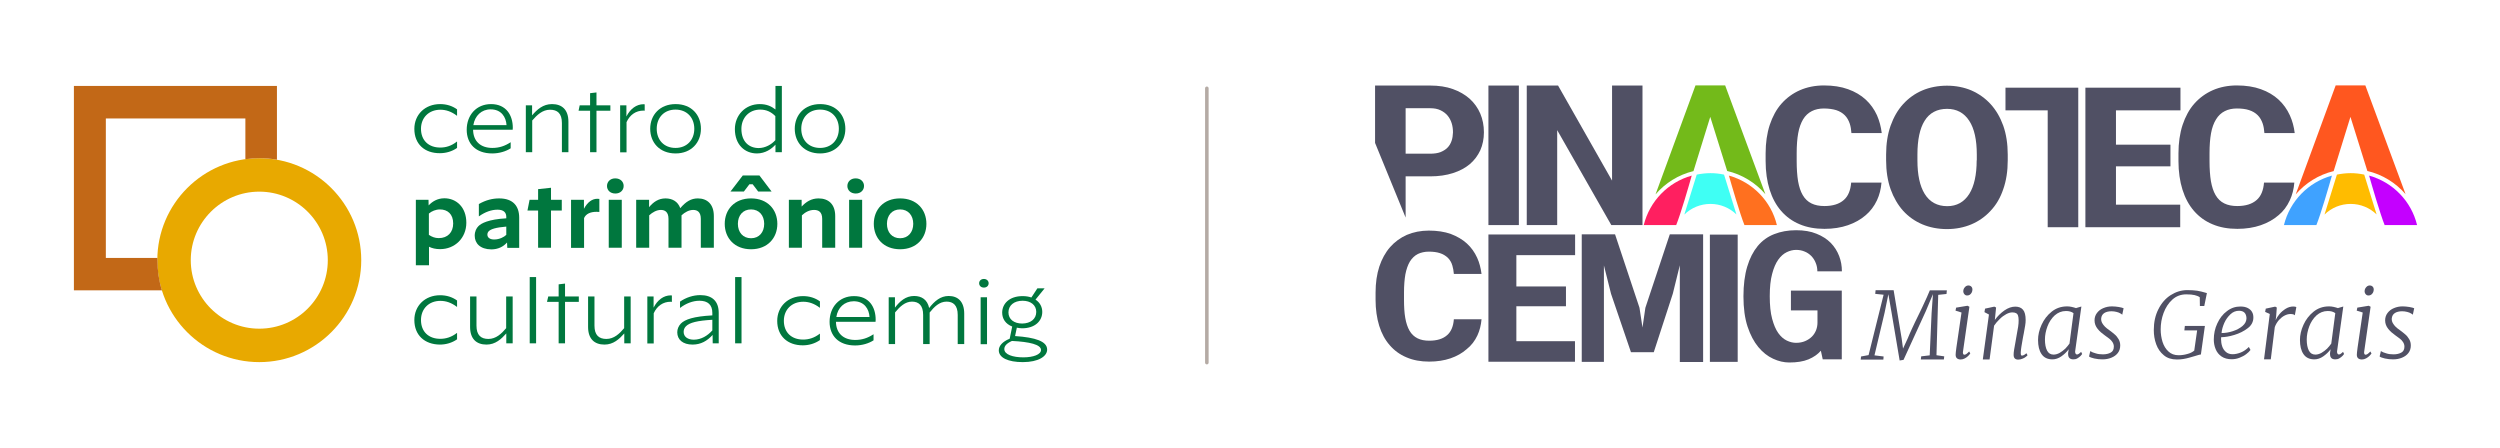 <?xml version="1.0" encoding="utf-8"?>
<!-- Generator: Adobe Illustrator 25.4.1, SVG Export Plug-In . SVG Version: 6.00 Build 0)  -->
<svg version="1.1" id="Camada_1" xmlns="http://www.w3.org/2000/svg" xmlns:xlink="http://www.w3.org/1999/xlink" x="0px" y="0px"
	 viewBox="0 0 1995.9 357.4" style="enable-background:new 0 0 1995.9 357.4;" xml:space="preserve">
<style type="text/css">
	.st0{fill:#00773E;}
	.st1{fill:#E8A900;}
	.st2{fill:#C26817;}
	.st3{fill:#73BA1A;}
	.st4{fill:#3FFFF4;}
	.st5{fill:#FF701F;}
	.st6{fill:#FF1F60;}
	.st7{fill:#FF571F;}
	.st8{fill:#FFBC00;}
	.st9{fill:#C400FF;}
	.st10{fill:#3FA2FF;}
	.st11{fill:#505064;}
	.st12{fill:none;stroke:#B5ABA5;stroke-width:2.835;stroke-linecap:round;stroke-linejoin:round;stroke-miterlimit:10;}
</style>
<g>
	<path class="st0" d="M330.8,102.9c0-11.4,8.5-19.8,20.6-19.8c5.1,0,9.6,1.4,13.5,4.2v5.1h-0.1c-4.5-3.4-8.8-4.8-13.2-4.8
		c-9.3,0-15.5,6.4-15.5,15.2c0,9.3,6.1,15,15.4,15c4.5,0,8.9-1.3,13.3-4.8h0.1v5.1c-4,2.8-8.8,4.2-13.7,4.2
		C339,122.4,330.8,115,330.8,102.9"/>
	<path class="st0" d="M409.4,102c0,0.5,0,1.1-0.1,1.6h-31.6c0.1,8.9,5.7,14.5,15.4,14.5c5.4,0,9.9-1.5,14.5-4.5h0.1v4.8
		c-3.7,2.4-9,4.1-14.7,4.1c-13.3,0-20.4-7.9-20.4-18.9c0-11.8,7.8-20.5,19.4-20.5C404.2,83.1,409.4,92.1,409.4,102 M377.9,99.9h26.5
		c-0.4-6.5-4.2-12.6-12.7-12.6C384.4,87.3,379.1,92.4,377.9,99.9"/>
	<path class="st0" d="M419.8,84.1h5v8c3.9-4.6,8.7-9,15.9-9c8,0,13.1,4.5,13.1,14.1v24.3h-5.2V98.2c0-7.7-3.6-10.6-9.5-10.6
		c-6,0-10.4,4.2-14.2,8.6v25.3h-5.1V84.1z"/>
	<polygon class="st0" points="471.1,88.4 461.9,88.4 462.8,84.1 471.1,84.1 471.1,74.4 476.2,73.8 476.2,84.1 487.3,84.1 
		487.3,88.4 476.2,88.4 476.2,121.5 471.1,121.5 	"/>
	<path class="st0" d="M495.1,84.1h5v8.9c3.1-6.1,8-9.8,13.7-9.8c0.1,0,0.5,0,0.9,0.1v5.1c-0.4-0.1-0.6-0.1-1-0.1
		c-6,0-10.8,3.3-13.5,9.2v24.1h-5.1V84.1z"/>
	<path class="st0" d="M519.1,102.8c0-11,7.7-19.7,20.3-19.7c12.7,0,20.2,8.7,20.2,19.7c0,11-7.7,19.7-20.2,19.7
		C526.6,122.5,519.1,113.8,519.1,102.8 M554.3,102.8c0-8.8-5.8-15.3-15-15.3c-9.2,0-15,6.5-15,15.3c0,8.8,5.7,15.3,15,15.3
		C548.5,118.1,554.3,111.6,554.3,102.8"/>
	<path class="st0" d="M624.1,121.5h-5v-6c-3.1,3.4-8.1,7-14.8,7c-9.6,0-17.6-6.9-17.6-19.4c0-11.2,8.4-20,19.9-20
		c5.5,0,9.3,1.8,12.5,4.3V68.6h5.1V121.5z M591.9,102.9c0,10.3,6.2,15.3,13.8,15.3c5.3,0,10.3-2.9,13.3-6.3V92.7
		c-3.3-3.3-7-5.2-12.1-5.2C597.9,87.5,591.9,94.2,591.9,102.9"/>
	<path class="st0" d="M634.5,102.8c0-11,7.7-19.7,20.3-19.7c12.7,0,20.1,8.7,20.1,19.7c0,11-7.7,19.7-20.2,19.7
		C642.1,122.5,634.5,113.8,634.5,102.8 M669.7,102.8c0-8.8-5.7-15.3-15-15.3c-9.2,0-15,6.5-15,15.3c0,8.8,5.7,15.3,15,15.3
		C663.9,118.1,669.7,111.6,669.7,102.8"/>
	<path class="st0" d="M332,159.5h10.1l0.1,4.5c2.8-3,6.9-5.7,12.6-5.7c9.5,0,17.5,7.1,17.5,19.5c0,12.3-9.2,21.1-20.9,21.1
		c-3.7,0-6.4-0.7-8.9-1.9v14.8H332V159.5z M361.8,178.4c0-7.5-4.5-11.2-10.6-11.2c-3.3,0-6.6,1.4-8.8,3.3v17
		c2.4,1.6,4.8,2.6,7.9,2.6C357.4,190.1,361.8,185.5,361.8,178.4"/>
	<path class="st0" d="M379,188.2c0-3.5,1.3-6,3-7.7c2.2-2.2,7.9-5.4,22.2-6.2v-1.1c0-3.4-1.9-5.8-7-5.8c-4.8,0-9.9,1.8-14.8,5.3
		h-0.1v-9.8c5.6-3.2,10.9-4.5,16.2-4.5c11.1,0,16,6.1,16,15.4v24.1H405l-0.2-4.3c-3,3.4-7.2,5.5-12.6,5.5
		C383.3,199,379,194.2,379,188.2 M404.2,187.5v-6.6c-8.4,0.7-12.3,2-14,3.7c-0.7,0.7-1.1,1.7-1.1,2.7c0,2.3,1.9,3.9,5.4,3.9
		C398.8,191.2,402.5,189.2,404.2,187.5"/>
	<polygon class="st0" points="429.6,168.1 421.1,168.1 422.8,159.5 429.6,159.5 429.6,151 439.9,149.9 439.9,159.5 448.5,159.5 
		448.5,168.1 439.9,168.1 439.9,197.8 429.6,197.8 	"/>
	<path class="st0" d="M455.9,159.5h10.3v7.2c2.9-5.5,6.7-8,10.6-8c0.4,0,0.9,0,1.7,0.1v10.4c-0.9-0.1-1.5-0.1-2.3-0.1
		c-4.8,0-8.4,1.6-9.9,5v23.8h-10.4V159.5z"/>
	<path class="st0" d="M484.6,148.5L484.6,148.5c0-3.3,2.5-6.1,6.6-6.1c4.2,0,6.7,2.8,6.7,6v0.1c0,3.2-2.5,6-6.6,6
		C487,154.5,484.6,151.7,484.6,148.5 M486,159.5h10.4v38.3H486V159.5z"/>
	<path class="st0" d="M507.9,159.5h10.3v5.9c3.4-4.1,7.5-7,13.1-7c5.5,0,9.9,2.5,11.8,7.8c4.5-5.3,8.7-7.8,14-7.8
		c7.4,0,12.8,4.5,12.8,14.1v25.3h-10.4v-23.1c0-5.7-3-7.1-6.1-7.1c-3.3,0-6.6,1.8-9.3,4.3v0.6v25.3h-10.4v-23.1
		c0-5.7-3.1-7.1-6.1-7.1c-3.3,0-6.6,1.8-9.3,4.3v25.9h-10.4V159.5z"/>
	<path class="st0" d="M578.6,178.7c0-11.4,7.8-20.3,21-20.3c13.2,0,21,8.9,21,20.3c0,11.3-7.8,20.3-21,20.3
		C586.4,199,578.6,190,578.6,178.7 M593,140.1h13.3l9.7,12.8h-10.7l-4.4-5.8h-2.6l-4.4,5.8h-10.7L593,140.1z M610.1,178.7
		c0-6.7-4-11.5-10.5-11.5c-6.5,0-10.5,4.8-10.5,11.5c0,6.7,4,11.5,10.5,11.5C606.2,190.2,610.1,185.3,610.1,178.7"/>
	<path class="st0" d="M629.7,159.5H640v5.4c3.6-3.8,7.7-6.5,13.5-6.5c7.8,0,13.3,4.5,13.3,14.1v25.3h-10.4v-23.1
		c0-5.7-3.1-7.1-6.5-7.1c-3.8,0-7,1.8-9.7,4.3v25.9h-10.4V159.5z"/>
	<path class="st0" d="M676.5,148.5L676.5,148.5c0-3.3,2.5-6.1,6.6-6.1c4.2,0,6.7,2.8,6.7,6v0.1c0,3.2-2.5,6-6.6,6
		C679,154.5,676.5,151.7,676.5,148.5 M677.9,159.5h10.4v38.3h-10.4V159.5z"/>
	<path class="st0" d="M697.6,178.7c0-11.4,7.8-20.3,21-20.3c13.2,0,21,8.9,21,20.3c0,11.3-7.8,20.3-21,20.3
		C705.4,199,697.6,190,697.6,178.7 M729.1,178.7c0-6.7-4-11.5-10.5-11.5c-6.5,0-10.5,4.8-10.5,11.5c0,6.7,4,11.5,10.5,11.5
		C725.1,190.2,729.1,185.3,729.1,178.7"/>
	<path class="st0" d="M330.8,255.5c0-11.4,8.5-19.8,20.6-19.8c5.1,0,9.6,1.4,13.5,4.2v5.1h-0.1c-4.5-3.4-8.8-4.8-13.2-4.8
		c-9.3,0-15.5,6.4-15.5,15.3c0,9.3,6.1,15,15.4,15c4.5,0,8.9-1.3,13.3-4.7h0.1v5.1c-4,2.8-8.8,4.2-13.7,4.2
		C339,275,330.8,267.6,330.8,255.5"/>
	<path class="st0" d="M409.3,274.1h-5.1v-7.9c-4,4.5-8.7,8.9-15.8,8.9c-8,0-13.1-4.5-13.1-14.1v-24.3h5.1v23.3
		c0,7.6,3.6,10.6,9.5,10.6c6.1,0,10.5-4.2,14.2-8.6v-25.3h5.2V274.1z"/>
	<rect x="422.9" y="221.2" class="st0" width="5.1" height="52.9"/>
	<polygon class="st0" points="446,241 436.7,241 437.7,236.7 446,236.7 446,227 451.1,226.4 451.1,236.7 462.1,236.7 462.1,241 
		451.1,241 451.1,274.1 446,274.1 	"/>
	<path class="st0" d="M503.5,274.1h-5.1v-7.9c-4,4.5-8.7,8.9-15.8,8.9c-8,0-13.1-4.5-13.1-14.1v-24.3h5.1v23.3
		c0,7.6,3.6,10.6,9.5,10.6c6.1,0,10.5-4.2,14.2-8.6v-25.3h5.2V274.1z"/>
	<path class="st0" d="M516.8,236.7h5v8.9c3.1-6.1,8-9.8,13.7-9.8c0.1,0,0.5,0,0.9,0.1v5.1c-0.4-0.1-0.6-0.1-1-0.1
		c-6,0-10.8,3.3-13.5,9.2v24.1h-5.1V236.7z"/>
	<path class="st0" d="M540.7,265.3c0-2.6,1-5,2.9-7c3.3-3.3,10.2-5.7,25.1-6.5v-2c0-6.5-3.6-9.7-10.3-9.7c-5.3,0-10.9,2.2-15.4,5.7
		h-0.1v-5c4.8-3.3,10.5-5.2,16.2-5.2c9.5,0,14.7,4.9,14.7,14.2v24.3H569l-0.1-6.7c-4.3,4.8-9.4,7.7-16,7.7
		C545.2,275.1,540.7,271.2,540.7,265.3 M568.7,263.8v-8.5c-11.9,0.7-18.1,2.2-21.1,5.2c-1.4,1.4-1.8,3.1-1.8,4.5
		c0,3.9,3.3,6.2,8.2,6.2C559.8,271.1,564.7,268.2,568.7,263.8"/>
	<rect x="586.9" y="221.2" class="st0" width="5.1" height="52.9"/>
	<path class="st0" d="M620.5,256.2c0-11.4,8.5-19.8,20.6-19.8c5.1,0,9.6,1.4,13.5,4.2v5.1h-0.1c-4.5-3.4-8.8-4.8-13.2-4.8
		c-9.3,0-15.5,6.4-15.5,15.2c0,9.3,6.1,15,15.4,15c4.5,0,8.9-1.3,13.3-4.7h0.1v5.1c-4,2.8-8.8,4.2-13.7,4.2
		C628.7,275.7,620.5,268.2,620.5,256.2"/>
	<path class="st0" d="M699.1,255.3c0,0.5,0,1.1-0.1,1.6h-31.6c0.1,8.9,5.7,14.5,15.4,14.5c5.4,0,9.9-1.5,14.5-4.5h0.1v4.8
		c-3.7,2.4-9,4.1-14.7,4.1c-13.3,0-20.4-7.9-20.4-18.9c0-11.8,7.8-20.5,19.4-20.5C694,236.3,699.1,245.3,699.1,255.3 M667.7,253.1
		h26.5c-0.4-6.5-4.2-12.6-12.7-12.6C674.1,240.6,668.8,245.6,667.7,253.1"/>
	<path class="st0" d="M709.5,237.3h5v8.3c3.8-5,8.5-9.3,15.3-9.3c6.1,0,10.6,3,12,9.6c4.3-5.5,9-9.6,15.6-9.6
		c7.4,0,12.4,4.5,12.4,14.1v24.3h-5.2v-23.3c0-7.7-3.6-10.6-8.9-10.6c-5.7,0-9.9,4.2-13.5,8.7v0.9v24.3H737v-23.3
		c0-7.7-3.6-10.6-8.9-10.6c-5.5,0-9.7,4-13.5,8.6v25.3h-5.1V237.3z"/>
	<path class="st0" d="M781.7,226.1c0-1.8,1.4-3.4,3.8-3.4c2.3,0,3.8,1.6,3.8,3.4c0,1.9-1.4,3.5-3.8,3.5
		C783.1,229.6,781.7,228,781.7,226.1 M782.9,237.3h5.1v37.5h-5.1V237.3z"/>
	<path class="st0" d="M811.8,261.6l-1.4,6.7c16.3,1.1,25.6,4.2,25.6,10.8c0,5.4-7,10-19.4,10c-11.8,0-19.2-3.5-19.2-9.4
		c0-3.5,2.8-6.9,8.7-9.3l2-9.7c-5.4-2.1-8-6.3-8-11.1c0-7,5.6-13.2,16.3-13.2c2.8,0,5,0.4,7,1.1l4.8-7.3h5.7v0.1l-7.2,8.9
		c3.4,2.2,5.4,5.7,5.4,9.8c0,7.1-5.6,13.1-16.2,13.1C814.5,262,813,261.9,811.8,261.6 M831.1,279.4c0-4.3-9.1-6.5-23.2-7.2
		c-4.4,2-6.1,4.1-6.1,6.5c0,4.3,6.7,6.6,15.2,6.6C825,285.3,831.1,283,831.1,279.4 M827.3,249c0-5.4-4.4-8.9-10.9-8.9
		c-6.8,0-11.3,3.7-11.3,9.3c0,5.5,4.4,8.9,11,8.9C822.8,258.2,827.3,254.7,827.3,249"/>
	<path class="st1" d="M207,289.1c-44.9,0-81.4-36.5-81.4-81.4s36.5-81.4,81.4-81.4s81.4,36.5,81.4,81.4S251.8,289.1,207,289.1
		 M207,153c-30.2,0-54.7,24.6-54.7,54.7c0,30.2,24.6,54.7,54.7,54.7c30.2,0,54.7-24.5,54.7-54.7C261.7,177.6,237.2,153,207,153"/>
	<path class="st2" d="M221,68.6h-162v163.2h70.3c-2.4-7.6-3.6-15.7-3.6-24.1c0-0.6,0-1.2,0-1.8H84.5V94.6h111.4v32.5
		c3.6-0.5,7.4-0.8,11.2-0.8c4.8,0,9.5,0.4,14,1.2V68.6z"/>
</g>
<g>
	<g>
		<path class="st3" d="M1352,136.6l13.4-43.3l13.5,43.2c12,2.8,22.6,9.4,30.5,18.5l-32.1-86.8h-23.7l-31.9,87
			C1329.5,146.1,1340,139.5,1352,136.6z"/>
		<path class="st4" d="M1354.6,139.4l-9.9,31.9c5.5-5.4,12.9-8.5,20.9-8.5c7.9,0,15.2,3.1,20.7,8.4l-9.9-31.8
			C1369,137.8,1362,137.9,1354.6,139.4z"/>
		<path class="st5" d="M1380.3,140.2c2.2,7.8,8.8,30.5,12.4,39.5h25.9C1414,160.6,1399.3,145.5,1380.3,140.2z"/>
		<path class="st6" d="M1312.3,179.7h25.9c3.6-8.9,10.2-31.6,12.4-39.5C1331.7,145.5,1317,160.6,1312.3,179.7z"/>
	</g>
	<g>
		<path class="st7" d="M1863.1,136.6l13.4-43.3l13.5,43.2c12,2.8,22.6,9.4,30.5,18.5l-32.1-86.8h-23.7l-31.9,87
			C1840.6,146.1,1851.1,139.5,1863.1,136.6z"/>
		<path class="st8" d="M1865.7,139.4l-9.9,31.9c5.5-5.4,12.9-8.5,20.9-8.5c7.9,0,15.2,3.1,20.7,8.4l-9.9-31.8
			C1880.1,137.8,1873.1,137.9,1865.7,139.4z"/>
		<path class="st9" d="M1891.4,140.2c2.2,7.8,8.8,30.5,12.4,39.5h25.9C1925.1,160.6,1910.4,145.5,1891.4,140.2z"/>
		<path class="st10" d="M1823.4,179.7h25.9c3.6-8.9,10.2-31.6,12.4-39.5C1842.8,145.5,1828.1,160.6,1823.4,179.7z"/>
	</g>
	<path class="st11" d="M1181.8,120c1.9-4.3,2.9-9.1,2.9-14.4c0-5.4-1-10.4-2.9-14.9c-1.9-4.5-4.8-8.5-8.4-11.8
		c-3.7-3.3-8.2-5.9-13.5-7.8c-5.3-1.9-11.4-2.8-18-2.8h-44.1v45.8l24.4,59.6v-32.9h19.7c6.7,0,12.8-0.9,18.1-2.6
		c5.3-1.7,9.8-4.1,13.5-7.2C1177,128,1179.8,124.3,1181.8,120z M1158.9,112.4c-0.7,2.1-1.8,4-3.3,5.5c-1.5,1.5-3.4,2.7-5.7,3.6
		c-2.2,0.8-4.9,1.2-8,1.2h-19.7V86.4h19.7c3.1,0,5.8,0.5,8.1,1.6c2.3,1.1,4.2,2.5,5.7,4.3c1.5,1.8,2.6,3.9,3.3,6.2
		c0.7,2.3,1,4.7,1,7.2C1159.9,108.1,1159.6,110.4,1158.9,112.4z"/>
	<rect x="1188.3" y="68.3" class="st11" width="24.3" height="111.4"/>
	<polygon class="st11" points="1311.3,179.7 1311.3,68.3 1287,68.3 1287,144.2 1243.9,68.3 1218.9,68.3 1218.9,179.7 1243.2,179.7 
		1243.2,103.9 1286.4,179.7 	"/>
	<path class="st11" d="M1498.5,159.9c2-4.3,3.2-9,3.6-14.1h-24.2c-0.5,6.2-2.4,10.8-5.8,13.8c-3.7,3.3-8.9,4.9-15.6,4.9
		c-4,0-7.5-0.7-10.3-2.1c-2.9-1.4-5.2-3.6-7-6.7c-1.7-2.9-2.9-6.6-3.7-11.1c-0.7-4.3-1.1-9.7-1.1-15.9v-6.4c0-6.2,0.4-11.5,1.2-15.9
		c0.8-4.5,2.2-8.2,3.9-11.1c1.8-3,4.2-5.2,7-6.6c2.7-1.4,6-2.1,9.6-2.1c3.8,0,7.1,0.5,9.8,1.3c2.8,0.9,5.1,2.3,6.9,4.1
		c1.8,1.8,3.1,4.1,4,6.8c0.7,2.2,1.1,4.6,1.3,7.4h24.2c-0.6-5.1-1.9-9.8-3.8-14.2c-2.2-4.8-5.2-9-9-12.5c-3.8-3.5-8.5-6.3-14.1-8.3
		c-5.5-2-12-3-19.2-3c-7,0-13.5,1.3-19.2,3.8c-5.7,2.5-10.6,6.1-14.7,10.7c-4.1,4.6-7.2,10.4-9.4,17c-2.2,6.7-3.3,14.4-3.3,22.7v6.2
		c0,8.4,1.1,16.1,3.2,22.8c2.1,6.7,5.2,12.4,9.2,17c4,4.6,8.9,8.2,14.7,10.6c5.8,2.5,12.5,3.7,19.9,3.7c6.9,0,13.2-1,18.7-2.9
		c5.5-1.9,10.3-4.6,14.2-8C1493.2,168.7,1496.3,164.6,1498.5,159.9z"/>
	<path class="st11" d="M1599.3,151.1c2.4-6.8,3.6-14.5,3.6-23.1v-4.6c0-8.5-1.2-16.3-3.6-23.1c-2.4-6.7-5.8-12.5-10.1-17.2
		c-4.3-4.7-9.4-8.3-15.3-10.9c-5.9-2.5-12.5-3.8-19.5-3.8c-7.1,0-13.8,1.3-19.7,3.8c-5.9,2.5-11,6.2-15.3,10.9
		c-4.3,4.7-7.6,10.5-10,17.2c-2.4,6.8-3.6,14.5-3.6,23.1v4.6c0,8.5,1.2,16.3,3.6,23.1c2.4,6.7,5.8,12.5,10,17.2
		c4.3,4.7,9.4,8.3,15.3,10.8c5.9,2.5,12.6,3.8,19.7,3.8c7,0,13.6-1.3,19.5-3.8c5.9-2.5,11-6.1,15.3-10.8
		C1593.6,163.7,1597,157.9,1599.3,151.1z M1578.1,128c0,11.5-2,20.6-5.9,26.8c-4.1,6.5-10,9.8-17.6,9.8c-7.9,0-14-3.3-18-9.8
		c-3.9-6.3-5.8-15.3-5.8-26.7v-4.8c0-11.6,1.9-20.7,5.7-26.8c3.9-6.4,10-9.6,18-9.6c7.6,0,13.6,3.2,17.7,9.6c4,6.1,6,15.2,6,26.8
		V128z"/>
	<polygon class="st11" points="1740.8,88.1 1740.8,70 1664.9,70 1664.9,181.4 1740.6,181.4 1740.6,163.4 1689.3,163.4 1689.3,132.8 
		1732.8,132.8 1732.8,115.5 1689.3,115.5 1689.3,88.1 	"/>
	<path class="st11" d="M1828.1,159.9c2-4.3,3.2-9,3.6-14.1h-24.2c-0.5,6.2-2.4,10.8-5.8,13.8c-3.7,3.3-8.9,4.9-15.6,4.9
		c-4,0-7.5-0.7-10.3-2.1c-2.9-1.4-5.2-3.6-7-6.7c-1.7-2.9-2.9-6.6-3.7-11.1c-0.7-4.3-1.1-9.7-1.1-15.9v-6.4c0-6.2,0.4-11.5,1.2-15.9
		c0.8-4.5,2.2-8.2,4-11.1c1.8-3,4.2-5.2,7-6.6c2.7-1.4,6-2.1,9.6-2.1c3.8,0,7.1,0.4,9.8,1.3c2.8,0.9,5.1,2.3,6.9,4.1
		c1.8,1.8,3.1,4.1,4,6.8c0.7,2.2,1.1,4.6,1.3,7.4h24.2c-0.6-5.1-1.9-9.8-3.9-14.2c-2.2-4.8-5.2-9-9-12.5c-3.8-3.5-8.5-6.3-14.1-8.3
		c-5.5-2-12-3-19.2-3c-7,0-13.5,1.3-19.2,3.8c-5.7,2.5-10.6,6.1-14.7,10.7c-4.1,4.6-7.2,10.4-9.4,17c-2.2,6.7-3.3,14.4-3.3,22.7v6.2
		c0,8.4,1.1,16.1,3.2,22.8c2.1,6.7,5.2,12.4,9.2,17c4,4.6,8.9,8.2,14.7,10.6c5.8,2.5,12.5,3.7,19.9,3.7c6.9,0,13.2-1,18.7-2.9
		c5.5-1.9,10.3-4.6,14.2-8C1822.8,168.8,1825.9,164.7,1828.1,159.9z"/>
	<polygon class="st11" points="1659.2,70 1601.1,70 1601.1,88.1 1634.8,88.1 1634.8,181.4 1659.2,181.4 	"/>
	<g>
		<g>
			<path class="st11" d="M1491.8,283.5l12-48.2l-6.7-0.7l0.3-2.9h14.4l6.4,38.5l1.1,8.1l3.7-8c0.9-2.2,2-4.8,3.4-7.8
				c1.4-3,3.2-6.9,5.6-11.7c0.4-0.8,1.3-2.7,2.7-5.6c1.4-3,2.6-5.6,3.6-7.8c1-2.2,1.8-4.1,2.4-5.6h13.6l-0.3,2.9l-6.6,0.7l-1.4,48.2
				l6.2,0.9l-0.3,2.5h-18.4l0.3-2.5l6.8-0.8l1.5-33.6l1.1-15.3l-5.7,13.6l-17.8,38.9l-3.1,0.5l-6.5-38.5l-2.5-14.4l-3,14.7
				l-8.1,34.1l7.3,0.9l-0.2,2.5h-18.1l0.3-2.5L1491.8,283.5z"/>
			<path class="st11" d="M1561.2,248l0.5-2.4l9.1-1.5l1.5,0.8l-5.1,35.6c0,0.4-0.1,0.7-0.1,0.8c0,0.6,0.1,1.1,0.3,1.4
				c0.2,0.3,0.5,0.5,0.8,0.5c0.6,0,1.1-0.2,1.7-0.6c0.6-0.4,1.3-1.1,2.2-2l0.9,1.6c-0.3,0.5-0.9,1.1-1.6,1.9c-0.7,0.7-1.6,1.4-2.7,2
				c-1.1,0.6-2.2,0.9-3.4,0.9c-1.2,0-2.1-0.3-2.9-0.9c-0.7-0.6-1.1-1.5-1.1-2.9c0-0.9,0.2-2.8,0.6-5.7c0.4-2.9,1-7.1,1.8-12.3
				c0.9-5.9,1.7-11.2,2.3-15.7L1561.2,248z M1568,230.2c0.4-0.7,0.9-1.2,1.5-1.7c0.6-0.4,1.3-0.6,1.9-0.6c1,0,1.8,0.3,2.4,0.9
				c0.6,0.6,0.9,1.4,0.9,2.4c0,0.8-0.2,1.6-0.6,2.4c-0.4,0.7-0.9,1.3-1.5,1.7c-0.6,0.4-1.3,0.6-2.1,0.6c-0.9,0-1.6-0.3-2.2-1
				c-0.6-0.7-0.9-1.5-0.9-2.5C1567.4,231.7,1567.6,230.9,1568,230.2z"/>
			<path class="st11" d="M1584.3,249.2l0.5-2.8l7.4-1.6l1.4,0.7l-1,9.9c2.2-3,4.7-5.5,7.7-7.6c2.9-2,5.8-3,8.6-3
				c2.7,0,4.8,0.8,6.2,2.5c1.4,1.6,2.1,4.4,2.1,8.2c0,1.3-0.1,2.8-0.4,4.5c-0.3,1.7-0.6,3.7-1.1,6.2l-0.5,2.5l-0.4,2.2
				c-0.4,2.3-0.8,4.3-1,5.9c-0.3,1.7-0.4,3.2-0.5,4.5l0,0.7c0,0.6,0.1,1.1,0.2,1.4c0.1,0.3,0.4,0.5,0.7,0.5c1,0,2.2-0.6,3.6-1.9
				l0.9,1.6c-0.2,0.3-0.7,0.8-1.4,1.3c-0.7,0.6-1.6,1.1-2.7,1.5c-1.1,0.4-2.1,0.7-3.3,0.7c-2.5,0-3.7-1.3-3.7-3.8
				c0-1.1,0.1-2.5,0.4-4.2c0.3-1.7,0.6-3.7,1.1-6.2l0.5-2.9l0.4-2.3c0.5-2.7,0.9-4.9,1.2-6.8c0.3-1.9,0.4-3.6,0.4-5.2
				c0-1.6-0.2-2.9-0.5-3.8c-0.3-0.9-0.9-1.6-1.6-1.9c-0.7-0.4-1.7-0.6-3-0.6c-1.5,0-3.1,0.5-4.8,1.4c-1.8,1-3.5,2.2-5.2,3.9
				c-1.7,1.6-3.2,3.4-4.5,5.3l-3.6,27h-5.4l4.9-35.9L1584.3,249.2z"/>
			<path class="st11" d="M1662.3,282.6c-0.2,0.4-0.7,0.9-1.3,1.6c-0.7,0.7-1.5,1.3-2.5,1.9c-1,0.6-2.1,0.8-3.2,0.8
				c-2.8,0-4.2-1.4-4.2-4.3l0-0.7l0.4-2.6l0.1-0.5c-1.6,2.2-3.6,4.1-5.9,5.7c-2.3,1.6-4.7,2.4-7.1,2.4c-3.9,0-6.8-1.4-8.7-4.2
				c-1.9-2.8-2.8-6.5-2.8-11.3c0-3.9,0.9-7.9,2.8-12.1c1.9-4.2,4.6-7.7,8.1-10.5c3.5-2.8,7.6-4.2,12.3-4.2c1.1,0,2.3,0.1,3.6,0.4
				c1.3,0.3,2.5,0.6,3.6,1l0.1-0.1l4.1-1.2l-4.9,35.2c0,0.4-0.1,0.7-0.1,0.9c0,0.8,0.2,1.3,0.5,1.7c0.3,0.4,0.7,0.5,1,0.5
				c0.5,0,0.9-0.2,1.4-0.5c0.5-0.3,1.1-0.9,1.9-1.6L1662.3,282.6z M1655.4,250c-0.8-0.6-1.7-1-2.7-1.3c-1.1-0.3-2.1-0.4-3.3-0.4
				c-3.4,0-6.4,1.2-9,3.5c-2.5,2.3-4.5,5.3-5.8,8.8c-1.3,3.5-2,7-2,10.4c0,3.8,0.6,6.8,1.7,8.9c1.1,2.1,2.8,3.2,5.2,3.2
				c1.6,0,3.3-0.5,4.9-1.4c1.6-0.9,3.1-2.1,4.5-3.4c1.3-1.4,2.4-2.7,3.3-4L1655.4,250z"/>
			<path class="st11" d="M1673.1,282.1c1.8,0.6,3.8,0.8,5.8,0.8c2.5,0,4.6-0.5,6.2-1.4c1.7-0.9,2.5-2.5,2.5-4.8
				c0-1.3-0.4-2.5-1.1-3.6s-1.6-2-2.5-2.7c-0.9-0.7-2.2-1.7-3.8-2.8c-2-1.4-3.9-3-5.5-5c-1.6-2-2.5-4.2-2.5-6.8
				c0-2.2,0.6-4.2,1.9-5.9c1.3-1.7,2.9-3,5.1-3.9c2.1-0.9,4.4-1.4,6.9-1.4c1.8,0,3.6,0.2,5.5,0.5c1.9,0.3,3.1,0.7,3.8,1l-1.1,5.2
				c-0.2-0.3-0.7-0.7-1.5-1.1c-0.8-0.5-1.8-0.9-3.1-1.2c-1.2-0.3-2.5-0.5-3.9-0.5c-2.4,0-4.4,0.5-5.8,1.4c-1.5,1-2.3,2.4-2.5,4.3
				c-0.1,1.3,0.2,2.6,0.8,3.7c0.6,1.1,1.4,2.1,2.3,3c0.9,0.9,2.1,1.8,3.4,2.7c1.9,1.4,3.4,2.6,4.4,3.5c1.1,0.9,2.1,2.2,3,3.7
				c0.9,1.5,1.3,3.2,1.3,5c0,2.3-0.6,4.3-1.9,6c-1.3,1.7-3,2.9-5.2,3.8c-2.2,0.9-4.5,1.3-7.1,1.3c-2.2,0-4.3-0.2-6.5-0.7
				c-2.1-0.5-3.5-1-4.2-1.6l1-4.3C1669.8,281,1671.2,281.6,1673.1,282.1z"/>
			<path class="st11" d="M1754.2,232.1c2.2,0.4,4.4,0.9,6.3,1.5l1.4,0.4l-2.1,10.3h-3.5l-0.1-7c-1.1-0.8-2.5-1.3-4.1-1.7
				c-1.6-0.4-3.8-0.6-6.7-0.6c-4.3,0-8,1.4-11.1,4.2c-3.1,2.8-5.4,6.4-7,10.7c-1.6,4.3-2.3,8.7-2.3,13.1c0,3.5,0.5,6.8,1.5,10
				c1,3.1,2.6,5.7,4.7,7.6c2.1,2,4.8,3,8.1,3c2.3,0,4.6-0.3,7-1c2.4-0.6,4.2-1.6,5.5-2.7l2.3-16.1h-10.2l0.4-3.6h16l-3.2,22.8
				c-0.8,0.1-1.9,0.3-3.3,0.8c-0.1,0-0.5,0.2-1.3,0.4c-2,0.6-3.7,1.1-4.9,1.4c-1.3,0.4-2.8,0.7-4.5,1c-1.7,0.3-3.5,0.4-5.2,0.4
				c-4.2,0-7.7-1.1-10.4-3.4c-2.8-2.3-4.8-5.2-6.1-8.8c-1.3-3.6-1.9-7.3-1.9-11.3c0-6.3,1.2-11.8,3.7-16.7c2.4-4.8,5.7-8.6,9.8-11.2
				c4.1-2.6,8.5-4,13.3-4C1749.2,231.6,1751.9,231.8,1754.2,232.1z"/>
			<path class="st11" d="M1794.5,245.9c1.5,0.8,2.7,1.8,3.4,3.1c0.8,1.3,1.1,2.8,1.1,4.5c0,3.4-1.5,6.3-4.6,8.6
				c-3,2.3-6.6,4.1-10.6,5.3c-4,1.2-7.5,1.8-10.5,1.8c0,0.7-0.1,1.3-0.1,1.6c0,2,0.3,3.9,0.9,5.7c0.6,1.8,1.6,3.3,3,4.5
				c1.4,1.2,3.2,1.8,5.3,1.8c2.1,0,4.3-0.5,6.6-1.4s4.4-2.4,6.4-4.4l1.3,2.4c-0.8,1.1-1.9,2.2-3.4,3.3c-1.5,1.2-3.3,2.1-5.3,2.9
				c-2,0.8-4.1,1.2-6.3,1.2c-3.2,0-5.9-0.7-8.1-2.2s-3.7-3.4-4.7-5.8c-1-2.4-1.5-5-1.5-7.7c0-4.5,0.9-8.9,2.8-12.9
				c1.9-4.1,4.4-7.4,7.7-9.8c3.2-2.5,6.8-3.7,10.7-3.7C1791.1,244.7,1792.9,245.1,1794.5,245.9z M1791.9,249.6c-1-1-2.5-1.5-4.3-1.5
				c-2.6,0-4.9,0.9-6.9,2.8c-2,1.9-3.7,4.2-4.9,6.9c-1.2,2.8-2,5.4-2.2,8.1c2.9,0,5.9-0.5,9-1.5c3.1-1,5.7-2.4,7.8-4.2
				c2.1-1.8,3.1-3.9,3.1-6.2C1793.4,252.1,1792.9,250.6,1791.9,249.6z"/>
			<path class="st11" d="M1808.4,249l0.5-2.6l7.5-1.6l1.3,0.7l-0.5,6.8l-0.4,3.3c0.6-1.5,1.6-3.1,3-4.8c1.4-1.7,3.1-3.1,5-4.3
				c1.9-1.2,4-1.8,6.1-1.8c1.2,0,2,0.2,2.4,0.5l-1.2,6.5c-0.7-0.7-1.8-1-3.5-1c-1.5,0-3,0.4-4.6,1.2c-1.6,0.8-3.1,2-4.5,3.5
				c-1.4,1.6-2.6,3.5-3.4,5.7l-3.2,25.8h-5.4l4.6-36.2L1808.4,249z"/>
			<path class="st11" d="M1871.4,282.6c-0.2,0.4-0.7,0.9-1.3,1.6c-0.7,0.7-1.5,1.3-2.5,1.9c-1,0.6-2.1,0.8-3.2,0.8
				c-2.8,0-4.2-1.4-4.2-4.3l0-0.7l0.4-2.6l0.1-0.5c-1.6,2.2-3.6,4.1-5.9,5.7c-2.3,1.6-4.7,2.4-7.1,2.4c-3.9,0-6.8-1.4-8.7-4.2
				c-1.9-2.8-2.8-6.5-2.8-11.3c0-3.9,0.9-7.9,2.8-12.1c1.9-4.2,4.6-7.7,8.1-10.5c3.5-2.8,7.6-4.2,12.3-4.2c1.1,0,2.3,0.1,3.6,0.4
				c1.3,0.3,2.5,0.6,3.6,1l0.1-0.1l4.1-1.2l-4.9,35.2c0,0.4-0.1,0.7-0.1,0.9c0,0.8,0.2,1.3,0.5,1.7c0.3,0.4,0.7,0.5,1,0.5
				c0.5,0,0.9-0.2,1.4-0.5c0.5-0.3,1.1-0.9,1.9-1.6L1871.4,282.6z M1864.4,250c-0.8-0.6-1.7-1-2.7-1.3c-1.1-0.3-2.1-0.4-3.3-0.4
				c-3.4,0-6.4,1.2-9,3.5c-2.5,2.3-4.5,5.3-5.8,8.8c-1.3,3.5-2,7-2,10.4c0,3.8,0.6,6.8,1.7,8.9c1.1,2.1,2.8,3.2,5.2,3.2
				c1.6,0,3.3-0.5,4.9-1.4c1.6-0.9,3.1-2.1,4.5-3.4c1.3-1.4,2.4-2.7,3.3-4L1864.4,250z"/>
			<path class="st11" d="M1881.5,248l0.5-2.4l9.1-1.5l1.5,0.8l-5.1,35.6c0,0.4-0.1,0.7-0.1,0.8c0,0.6,0.1,1.1,0.3,1.4
				c0.2,0.3,0.5,0.5,0.8,0.5c0.6,0,1.1-0.2,1.7-0.6c0.6-0.4,1.3-1.1,2.2-2l0.9,1.6c-0.3,0.5-0.9,1.1-1.6,1.9c-0.7,0.7-1.6,1.4-2.7,2
				c-1.1,0.6-2.2,0.9-3.4,0.9c-1.2,0-2.1-0.3-2.9-0.9c-0.7-0.6-1.1-1.5-1.1-2.9c0-0.9,0.2-2.8,0.6-5.7c0.4-2.9,1-7.1,1.8-12.3
				c0.9-5.9,1.7-11.2,2.3-15.7L1881.5,248z M1888.4,230.2c0.4-0.7,0.9-1.2,1.5-1.7c0.6-0.4,1.3-0.6,1.9-0.6c1,0,1.8,0.3,2.4,0.9
				c0.6,0.6,0.9,1.4,0.9,2.4c0,0.8-0.2,1.6-0.6,2.4c-0.4,0.7-0.9,1.3-1.5,1.7c-0.6,0.4-1.3,0.6-2.1,0.6c-0.9,0-1.6-0.3-2.2-1
				c-0.6-0.7-0.9-1.5-0.9-2.5C1887.8,231.7,1888,230.9,1888.4,230.2z"/>
			<path class="st11" d="M1905.1,282.1c1.8,0.6,3.8,0.8,5.8,0.8c2.5,0,4.6-0.5,6.2-1.4c1.7-0.9,2.5-2.5,2.5-4.8
				c0-1.3-0.4-2.5-1.1-3.6s-1.6-2-2.5-2.7c-0.9-0.7-2.2-1.7-3.8-2.8c-2-1.4-3.9-3-5.5-5c-1.6-2-2.5-4.2-2.5-6.8
				c0-2.2,0.6-4.2,1.9-5.9c1.3-1.7,2.9-3,5.1-3.9c2.1-0.9,4.4-1.4,6.9-1.4c1.8,0,3.6,0.2,5.5,0.5c1.9,0.3,3.1,0.7,3.8,1l-1.1,5.2
				c-0.2-0.3-0.7-0.7-1.5-1.1c-0.8-0.5-1.8-0.9-3.1-1.2c-1.2-0.3-2.5-0.5-3.9-0.5c-2.4,0-4.4,0.5-5.8,1.4c-1.5,1-2.3,2.4-2.5,4.3
				c-0.1,1.3,0.2,2.6,0.8,3.7c0.6,1.1,1.4,2.1,2.3,3c0.9,0.9,2.1,1.8,3.4,2.7c1.9,1.4,3.4,2.6,4.4,3.5c1.1,0.9,2.1,2.2,3,3.7
				c0.9,1.5,1.3,3.2,1.3,5c0,2.3-0.6,4.3-1.9,6c-1.3,1.7-3,2.9-5.2,3.8c-2.2,0.9-4.5,1.3-7.1,1.3c-2.2,0-4.3-0.2-6.5-0.7
				c-2.1-0.5-3.5-1-4.2-1.6l1-4.3C1901.9,281,1903.3,281.6,1905.1,282.1z"/>
		</g>
		<g>
			<path class="st11" d="M1262.8,289V187.1h26.6l19.5,58.6l2.4,15.8l2.3-15.8l19.5-58.6h26.6V289h-18.6v-77.2l-5.6,22.7l-15.2,46.7
				h-18.2l-15.9-46.6l-5.7-22.7v77H1262.8z"/>
			<path class="st11" d="M1429.6,232h40.8v54.9h-15.2l-1.5-6.9c-2.5,2.9-5.8,5.2-9.9,6.9s-9.2,2.5-15.3,2.5c-4.3,0-8.6-1-12.9-3
				c-4.4-2-8.3-5.1-11.8-9.3c-3.5-4.2-6.4-9.7-8.6-16.3c-2.2-6.7-3.3-14.7-3.3-24.2c0-9.1,1-17,3-23.7c2-6.7,4.8-12.1,8.4-16.5
				c3.6-4.3,8-7.5,13.2-9.5c5.1-2,10.9-3.1,17.4-3.1c6.3,0,11.7,0.9,16.3,2.8c4.6,1.8,8.4,4.3,11.4,7.3c3,3.1,5.2,6.6,6.7,10.5
				c1.5,3.9,2.2,8,2.2,12.2h-19.6c0-2.3-0.4-4.6-1.3-6.7c-0.8-2.1-2-3.9-3.5-5.5c-1.5-1.5-3.3-2.8-5.4-3.6c-2.1-0.9-4.3-1.3-6.8-1.3
				c-2.4,0-4.9,0.6-7.4,1.8c-2.5,1.2-4.8,3.2-6.8,6c-2,2.8-3.7,6.7-4.9,11.4c-1.3,4.8-1.9,10.7-1.9,17.8c0,7.2,0.6,13.2,1.9,18
				c1.3,4.8,2.9,8.6,4.9,11.4c2,2.8,4.3,4.8,6.8,6c2.5,1.2,5,1.8,7.4,1.8c2.8,0,5.2-0.5,7.3-1.4c2.1-0.9,3.9-2.1,5.4-3.6
				c1.5-1.5,2.5-3.2,3.3-5.1c0.7-1.9,1.1-3.9,1.1-5.9v-9.9h-21.2V232z"/>
			<rect x="1365.1" y="187.3" class="st11" width="22.2" height="101.6"/>
			<polygon class="st11" points="1257.5,203.7 1257.5,187.2 1188.3,187.2 1188.3,288.8 1257.4,288.8 1257.4,272.4 1210.6,272.4 
				1210.6,244.5 1250.2,244.5 1250.2,228.7 1210.6,228.7 1210.6,203.7 			"/>
			<path class="st11" d="M1179.5,267.8c1.8-3.9,2.9-8.2,3.3-12.9h-22.1c-0.4,5.6-2.2,9.9-5.3,12.6c-3.3,3-8.1,4.5-14.3,4.5
				c-3.7,0-6.8-0.6-9.4-1.9c-2.6-1.3-4.8-3.3-6.4-6.1c-1.5-2.6-2.7-6.1-3.4-10.2c-0.7-4-1-8.8-1-14.5v-5.8c0-5.6,0.4-10.5,1.1-14.5
				c0.8-4.1,2-7.5,3.6-10.2c1.7-2.7,3.8-4.7,6.3-6c2.5-1.2,5.5-1.9,8.8-1.9c3.5,0,6.5,0.4,8.9,1.2c2.5,0.8,4.6,2.1,6.3,3.7
				c1.6,1.6,2.9,3.7,3.6,6.2c0.6,2,1,4.2,1.2,6.7h22.1c-0.6-4.6-1.7-9-3.5-12.9c-2-4.4-4.7-8.2-8.2-11.4c-3.5-3.2-7.8-5.7-12.8-7.6
				c-5-1.8-11-2.7-17.6-2.7c-6.4,0-12.3,1.2-17.5,3.4c-5.2,2.3-9.7,5.6-13.4,9.8c-3.7,4.2-6.6,9.5-8.6,15.5c-2,6.1-3,13.1-3,20.8
				v5.7c0,7.7,1,14.6,2.9,20.8c1.9,6.1,4.7,11.3,8.4,15.5c3.6,4.2,8.1,7.5,13.4,9.7c5.3,2.3,11.4,3.4,18.1,3.4c6.3,0,12-0.9,17-2.6
				c5-1.7,9.4-4.2,12.9-7.3C1174.6,275.9,1177.5,272.1,1179.5,267.8z"/>
		</g>
	</g>
</g>
<line class="st12" x1="963.5" y1="70.5" x2="963.5" y2="289.5"/>
</svg>
